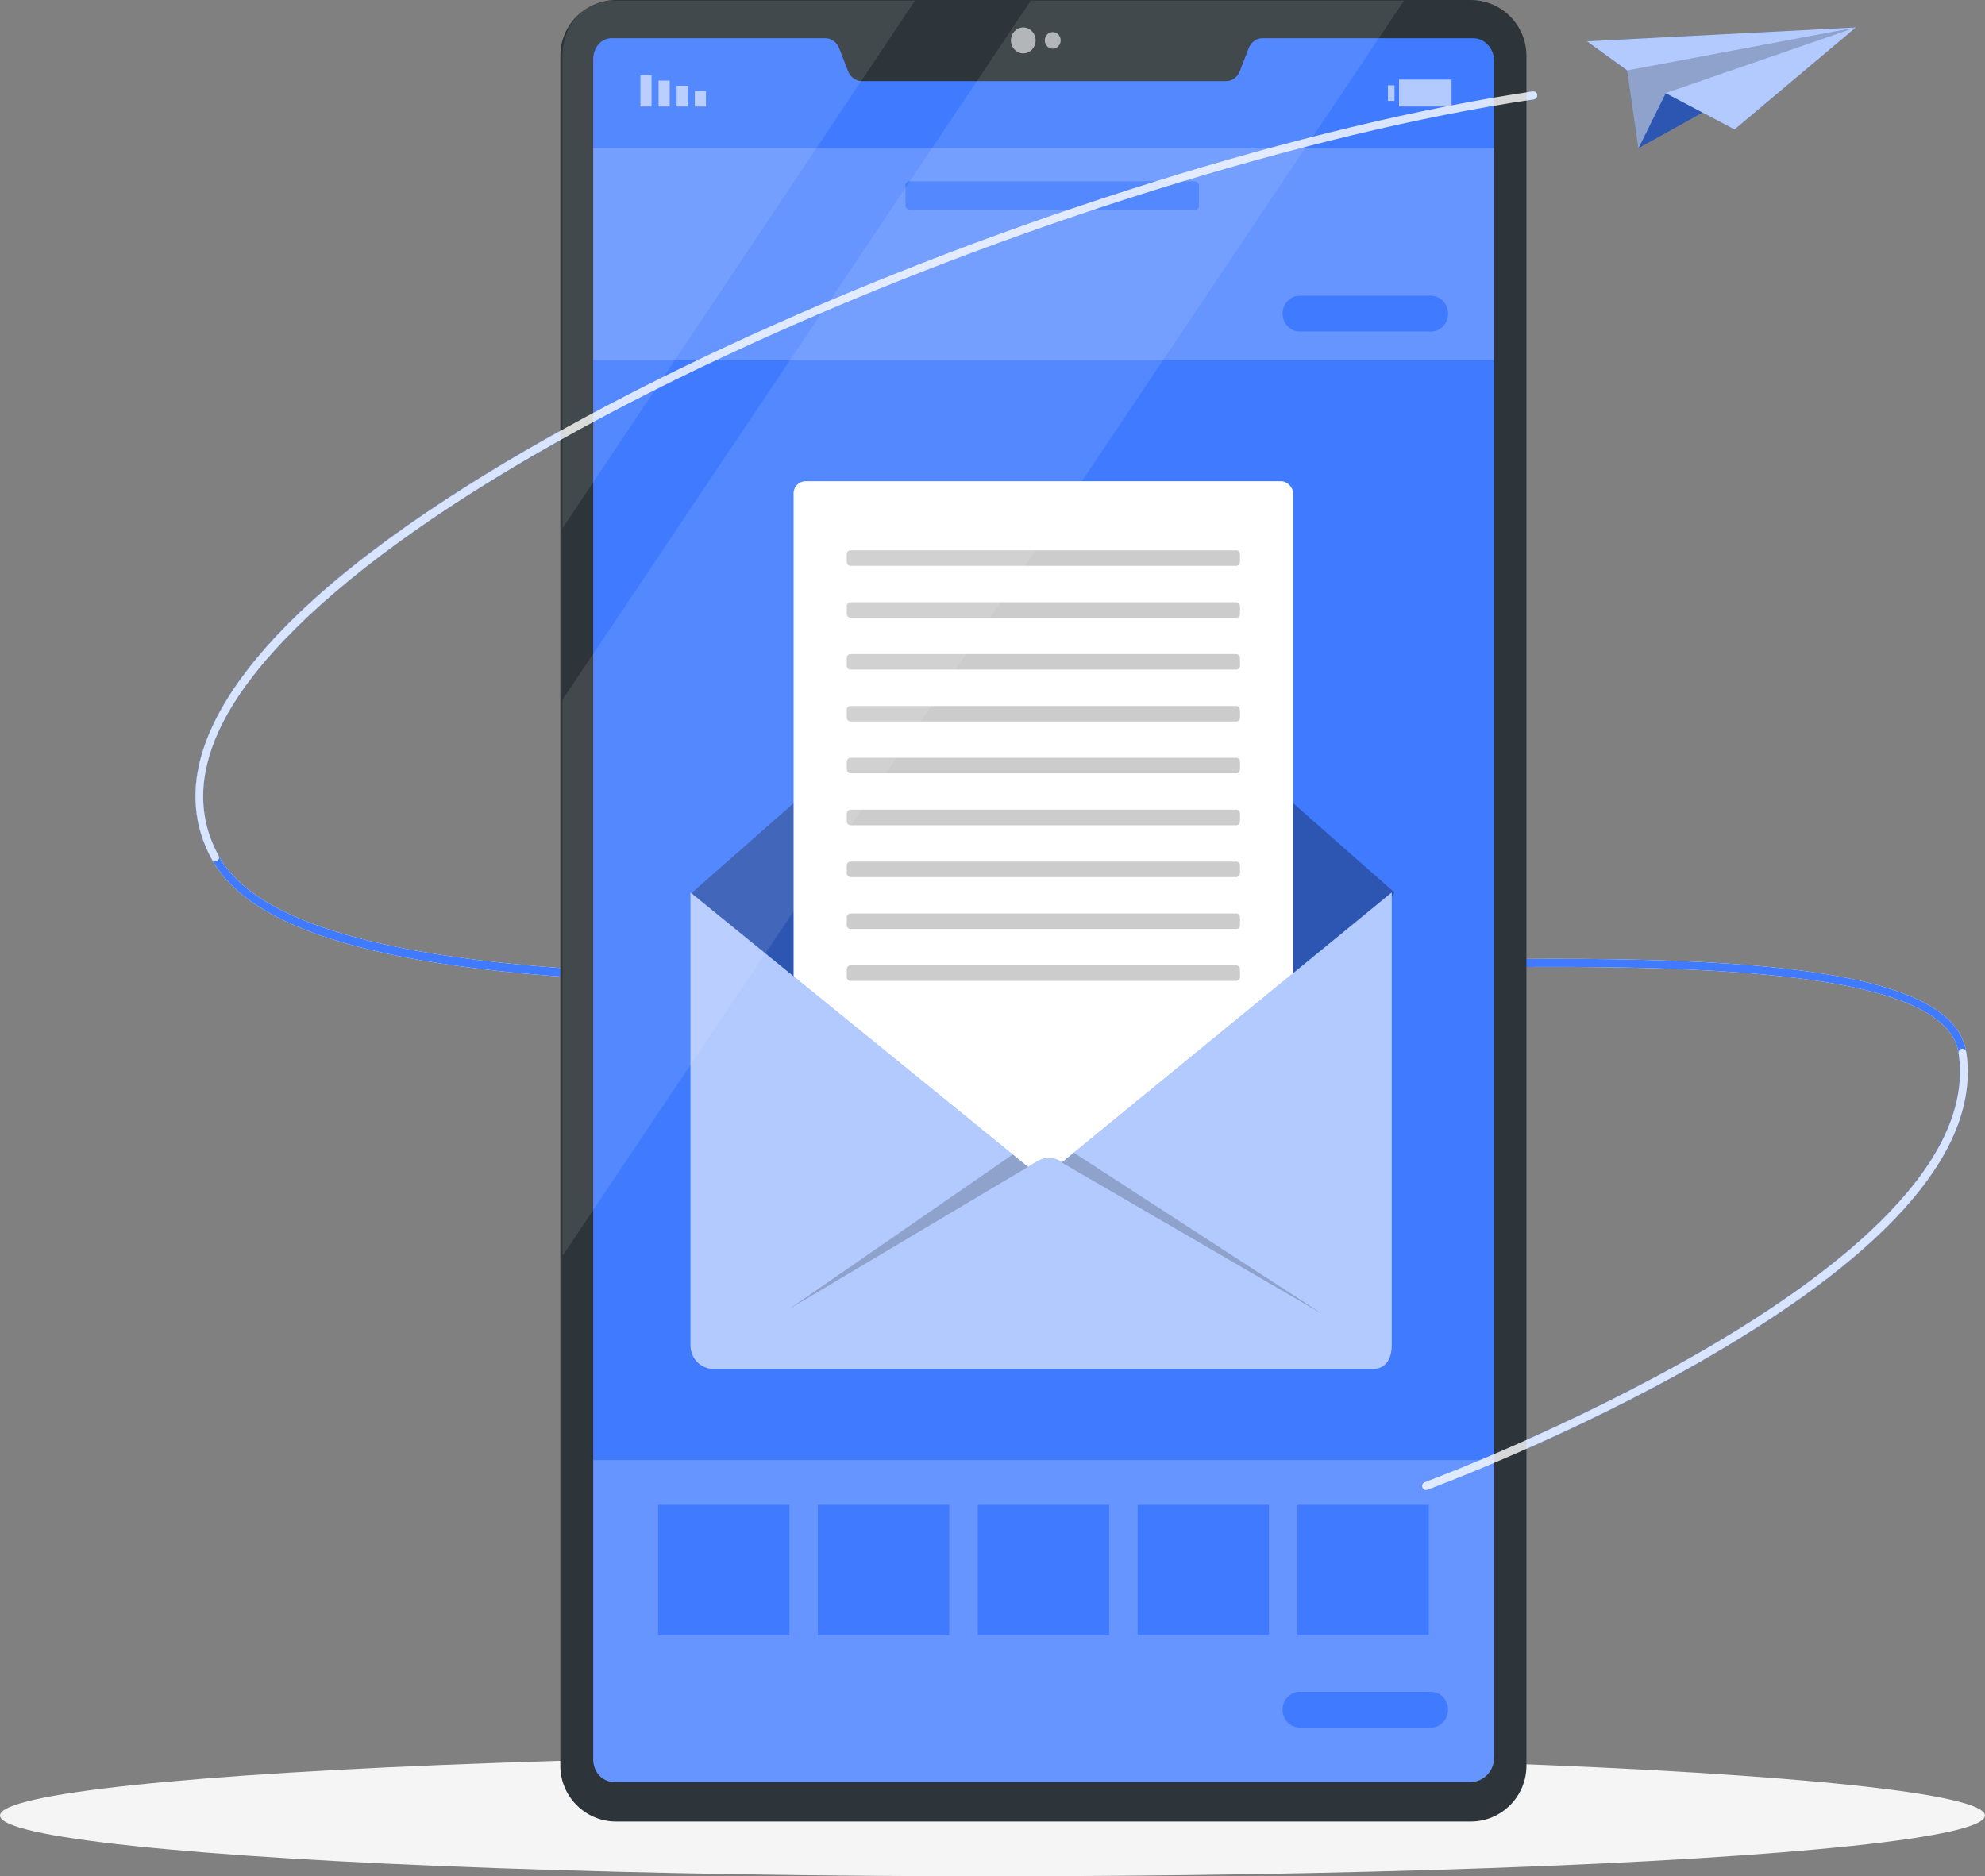 <svg xmlns="http://www.w3.org/2000/svg" id="Layer_2" data-name="Layer 2" viewBox="0 0 369.89 349.68"><rect x="0" y="0" width="369.89" height="349.68" fill="#808080" stroke="none"/><defs><style>      .cls-1 {        opacity: .3;      }      .cls-1, .cls-2, .cls-3, .cls-4, .cls-5, .cls-6 {        isolation: isolate;      }      .cls-2, .cls-5 {        opacity: .2;      }      .cls-3 {        opacity: .8;      }      .cls-7 {        fill: #407bff;      }      .cls-8, .cls-4, .cls-5, .cls-6 {        fill: #fff;      }      .cls-9 {        fill: #f5f5f5;      }      .cls-10 {        fill: #2e353a;      }      .cls-4 {        opacity: .1;      }      .cls-6 {        opacity: .6;      }    </style></defs><g id="Paper_plane" data-name="Paper plane"><g id="Group"><g><ellipse id="_Path_" data-name="&amp;lt;Path&amp;gt;" class="cls-9" cx="184.94" cy="338.35" rx="184.94" ry="11.32"></ellipse><g id="Group-2" data-name="Group"><path class="cls-8" d="M265.73,277.69c-.3,0-.57-.19-.68-.5-.13-.39.07-.82.44-.96,1.06-.39,105.52-39.28,99.49-79.93-2.84-19.14-70.45-16.93-142.03-14.6-82.9,2.7-168.63,5.5-183.47-21.54-4.12-7.5-4.08-15.85.1-24.83,13.95-29.94,68.56-58.37,99.86-72.65,48.12-21.95,104.14-39.45,146.19-45.66.39-.05.75.23.81.64.05.41-.22.79-.61.85-41.94,6.19-97.81,23.65-145.82,45.55-52.97,24.16-89.1,50.38-99.15,71.94-3.96,8.5-4.01,16.39-.15,23.43,14.41,26.26,103.55,23.35,182.19,20.79,75.36-2.46,140.45-4.58,143.48,15.87,2.62,17.65-13.54,36.76-48.02,56.8-25.52,14.83-52.15,24.68-52.41,24.77-.08.03-.16.04-.24.04Z"></path><path class="cls-7" d="M265.73,277.69c-.3,0-.57-.19-.68-.5-.13-.39.07-.82.44-.96,1.06-.39,105.52-39.28,99.49-79.93-2.84-19.14-70.45-16.93-142.03-14.6-82.9,2.7-168.63,5.5-183.47-21.54-4.12-7.5-4.08-15.85.1-24.83,13.95-29.94,68.56-58.37,99.86-72.65,48.12-21.95,104.14-39.45,146.19-45.66.39-.05.75.23.81.64.05.41-.22.79-.61.85-41.94,6.19-97.81,23.65-145.82,45.55-52.97,24.16-89.1,50.38-99.15,71.94-3.96,8.5-4.01,16.39-.15,23.43,14.41,26.26,103.55,23.35,182.19,20.79,75.36-2.46,140.45-4.58,143.48,15.87,2.62,17.65-13.54,36.76-48.02,56.8-25.52,14.83-52.15,24.68-52.41,24.77-.08.03-.16.04-.24.04Z"></path><g><path class="cls-7" d="M40.11,160.55c-.25,0-.49-.13-.62-.38-4.12-7.5-4.08-15.85.1-24.83,13.95-29.94,68.56-58.37,99.86-72.65,48.12-21.95,104.14-39.45,146.19-45.66.39-.05.75.23.81.64.05.41-.22.79-.61.85-41.94,6.19-97.81,23.65-145.82,45.55-52.97,24.16-89.1,50.38-99.15,71.94-3.96,8.5-4.01,16.39-.15,23.43.2.36.08.82-.26,1.02-.11.07-.24.1-.36.1Z"></path><path class="cls-7" d="M265.73,277.69c-.3,0-.57-.19-.68-.5-.13-.39.07-.82.44-.96,1.06-.39,105.52-39.28,99.49-79.93-.06-.41.21-.79.6-.86.39-.06.76.22.82.63,2.62,17.65-13.54,36.76-48.02,56.8-25.52,14.83-52.15,24.68-52.41,24.77-.08.03-.16.04-.24.04Z"></path></g></g><g><path class="cls-10" d="M114.81,0h159.23c5.74,0,10.4,4.66,10.4,10.4v318.67c0,5.74-4.66,10.4-10.4,10.4H114.81c-5.74,0-10.4-4.66-10.4-10.4V10.4c0-5.74,4.66-10.4,10.4-10.4Z"></path><path class="cls-7" d="M278.42,11.38v316.12c0,2.6-1.99,4.62-4.47,4.62H114.54c-2.28,0-4-1.85-4-4.24V11c0-2.07,1.45-3.88,3.42-3.88h39.85c1.13,0,2.15.77,2.57,1.88l1.65,4.26c.42,1.1,1.44,1.86,2.57,1.86h67.85c1.13,0,2.15-.73,2.57-1.83l1.65-4.28c.42-1.11,1.44-1.89,2.57-1.89h39.28c2.17,0,3.91,1.98,3.91,4.26Z"></path><rect class="cls-5" x="110.54" y="27.62" width="167.88" height="39.5"></rect><g><rect class="cls-6" x="129.47" y="16.95" width="2.07" height="2.9" transform="translate(261.02 36.81) rotate(180)"></rect><rect class="cls-6" x="126.1" y="15.99" width="2.07" height="3.87" transform="translate(254.26 35.84) rotate(180)"></rect><rect class="cls-6" x="122.72" y="15.02" width="2.07" height="4.83" transform="translate(247.51 34.87) rotate(180)"></rect><rect class="cls-6" x="119.34" y="14.05" width="2.07" height="5.8" transform="translate(240.75 33.9) rotate(180)"></rect></g><g><rect class="cls-6" x="258.63" y="15.9" width="1.23" height="2.9"></rect><rect class="cls-6" x="260.7" y="14.84" width="9.79" height="5.01" transform="translate(531.19 34.69) rotate(180)"></rect></g><ellipse class="cls-6" cx="190.68" cy="7.53" rx="2.3" ry="2.42"></ellipse><path class="cls-6" d="M197.65,7.53c0,.85-.66,1.55-1.48,1.55s-1.48-.69-1.48-1.55.66-1.55,1.48-1.55,1.48.69,1.48,1.55Z"></path><path class="cls-5" d="M278.42,272.12v55.38c0,2.6-1.99,4.62-4.47,4.62H114.54c-2.28,0-4-1.85-4-4.24v-55.76h167.88Z"></path><g><polygon class="cls-7" points="128.98 166.33 194.42 108.68 259.86 166.33 208.56 238.47 162.47 237.51 128.98 166.33"></polygon><polygon class="cls-1" points="128.98 166.33 194.42 108.68 259.86 166.33 208.56 238.47 162.47 237.51 128.98 166.33"></polygon><g><rect class="cls-8" x="147.88" y="89.68" width="93.09" height="142.68" rx="2.25" ry="2.25"></rect><path class="cls-2" d="M230.37,102.56h-71.89c-.38,0-.69.32-.69.72v1.45c0,.4.31.72.69.72h71.89c.38,0,.69-.32.69-.72v-1.45c0-.4-.31-.72-.69-.72Z"></path><path class="cls-2" d="M230.37,112.23h-71.89c-.38,0-.69.32-.69.72v1.45c0,.4.31.72.69.72h71.89c.38,0,.69-.32.69-.72v-1.45c0-.4-.31-.72-.69-.72Z"></path><path class="cls-2" d="M230.37,121.9h-71.89c-.38,0-.69.32-.69.72v1.45c0,.4.31.72.69.72h71.89c.38,0,.69-.32.69-.72v-1.45c0-.4-.31-.72-.69-.72Z"></path><path class="cls-2" d="M230.37,131.57h-71.89c-.38,0-.69.32-.69.72v1.45c0,.4.31.72.69.72h71.89c.38,0,.69-.32.69-.72v-1.45c0-.4-.31-.72-.69-.72Z"></path><path class="cls-2" d="M230.37,141.23h-71.89c-.38,0-.69.32-.69.72v1.45c0,.4.31.72.69.72h71.89c.38,0,.69-.32.69-.72v-1.45c0-.4-.31-.72-.69-.72Z"></path><path class="cls-2" d="M230.37,150.9h-71.89c-.38,0-.69.32-.69.72v1.45c0,.4.31.72.69.72h71.89c.38,0,.69-.32.69-.72v-1.45c0-.4-.31-.72-.69-.72Z"></path><path class="cls-2" d="M230.37,160.57h-71.89c-.38,0-.69.32-.69.72v1.45c0,.4.31.72.69.72h71.89c.38,0,.69-.32.69-.72v-1.45c0-.4-.31-.72-.69-.72Z"></path><path class="cls-2" d="M230.37,170.24h-71.89c-.38,0-.69.32-.69.72v1.45c0,.4.31.72.69.72h71.89c.38,0,.69-.32.69-.72v-1.45c0-.4-.31-.72-.69-.72Z"></path><path class="cls-2" d="M230.37,179.91h-71.89c-.38,0-.69.32-.69.72v1.45c0,.4.31.72.69.72h71.89c.38,0,.69-.32.69-.72v-1.45c0-.4-.31-.72-.69-.72Z"></path></g><path class="cls-7" d="M197.92,216.61l-.36-.21c-1.32-.77-2.93-.76-4.24.02l-1.77,1.05-62.89-51.14v84.38c0,2.49,1.94,4.41,4.31,4.41h122.89c2.37,0,3.48-1.91,3.48-4.41v-84.38l-61.42,50.28Z"></path><path class="cls-6" d="M197.92,216.61l-.36-.21c-1.32-.77-2.93-.76-4.24.02l-1.77,1.05-62.89-51.14v84.38c0,2.49,1.94,4.41,4.31,4.41h122.89c2.37,0,3.48-1.91,3.48-4.41v-84.38l-61.42,50.28Z"></path><polygon class="cls-2" points="188.71 215.16 191.55 217.47 147.11 243.92 188.71 215.16"></polygon><polygon class="cls-2" points="246.47 244.92 197.86 216.66 200.1 214.82 246.47 244.92"></polygon></g><rect class="cls-7" x="168.73" y="33.78" width="54.69" height="5.33" rx=".83" ry=".83"></rect><path class="cls-7" d="M266.66,61.78h-24.48c-1.76,0-3.18-1.49-3.18-3.33h0c0-1.84,1.42-3.33,3.18-3.33h24.48c1.76,0,3.18,1.49,3.18,3.33h0c0,1.84-1.42,3.33-3.18,3.33Z"></path><rect class="cls-7" x="122.63" y="280.45" width="24.48" height="24.33"></rect><rect class="cls-7" x="152.41" y="280.45" width="24.48" height="24.33"></rect><rect class="cls-7" x="182.2" y="280.45" width="24.48" height="24.33"></rect><rect class="cls-7" x="211.98" y="280.45" width="24.48" height="24.33"></rect><rect class="cls-7" x="241.77" y="280.45" width="24.48" height="24.33"></rect><path class="cls-7" d="M266.66,321.95h-24.48c-1.76,0-3.18-1.49-3.18-3.33h0c0-1.84,1.42-3.33,3.18-3.33h24.48c1.76,0,3.18,1.49,3.18,3.33h0c0,1.84-1.42,3.33-3.18,3.33Z"></path><g><polygon class="cls-4" points="261.63 .12 104.82 234.04 104.82 130.41 192.08 .12 261.63 .12"></polygon><path class="cls-4" d="M170.5.12l-65.68,98.34V10.41c0-5.75,4.03-10.29,9.51-10.29h56.17Z"></path></g></g><g class="cls-3"><path class="cls-8" d="M40.11,160.55c-.25,0-.49-.13-.62-.38-4.12-7.5-4.08-15.85.1-24.83,13.95-29.94,68.56-58.37,99.86-72.65,48.12-21.95,104.14-39.45,146.19-45.66.39-.05.75.23.81.64.05.41-.22.79-.61.85-41.94,6.19-97.81,23.65-145.82,45.55-52.97,24.16-89.1,50.38-99.15,71.94-3.96,8.5-4.01,16.39-.15,23.43.2.36.08.82-.26,1.02-.11.07-.24.1-.36.1Z"></path><path class="cls-8" d="M265.73,277.69c-.3,0-.57-.19-.68-.5-.13-.39.07-.82.44-.96,1.06-.39,105.52-39.28,99.49-79.93-.06-.41.21-.79.6-.86.39-.06.76.22.82.63,2.62,17.65-13.54,36.76-48.02,56.8-25.52,14.83-52.15,24.68-52.41,24.77-.08.03-.16.04-.24.04Z"></path></g><g><polygon class="cls-7" points="305.3 27.62 345.82 5.11 310.38 17.35 305.3 27.62"></polygon><polygon class="cls-1" points="305.3 27.62 345.82 5.11 310.38 17.35 305.3 27.62"></polygon><polygon class="cls-7" points="295.73 7.7 303.22 13.12 305.3 27.62 310.38 17.35 323.22 24.12 345.82 5.11 295.73 7.7"></polygon><polygon class="cls-6" points="295.73 7.7 303.22 13.12 305.3 27.62 310.38 17.35 323.22 24.12 345.82 5.11 295.73 7.7"></polygon><polygon class="cls-2" points="303.22 13.12 345.82 5.11 310.38 17.35 305.3 27.62 303.22 13.12"></polygon></g></g></g></g></svg>
